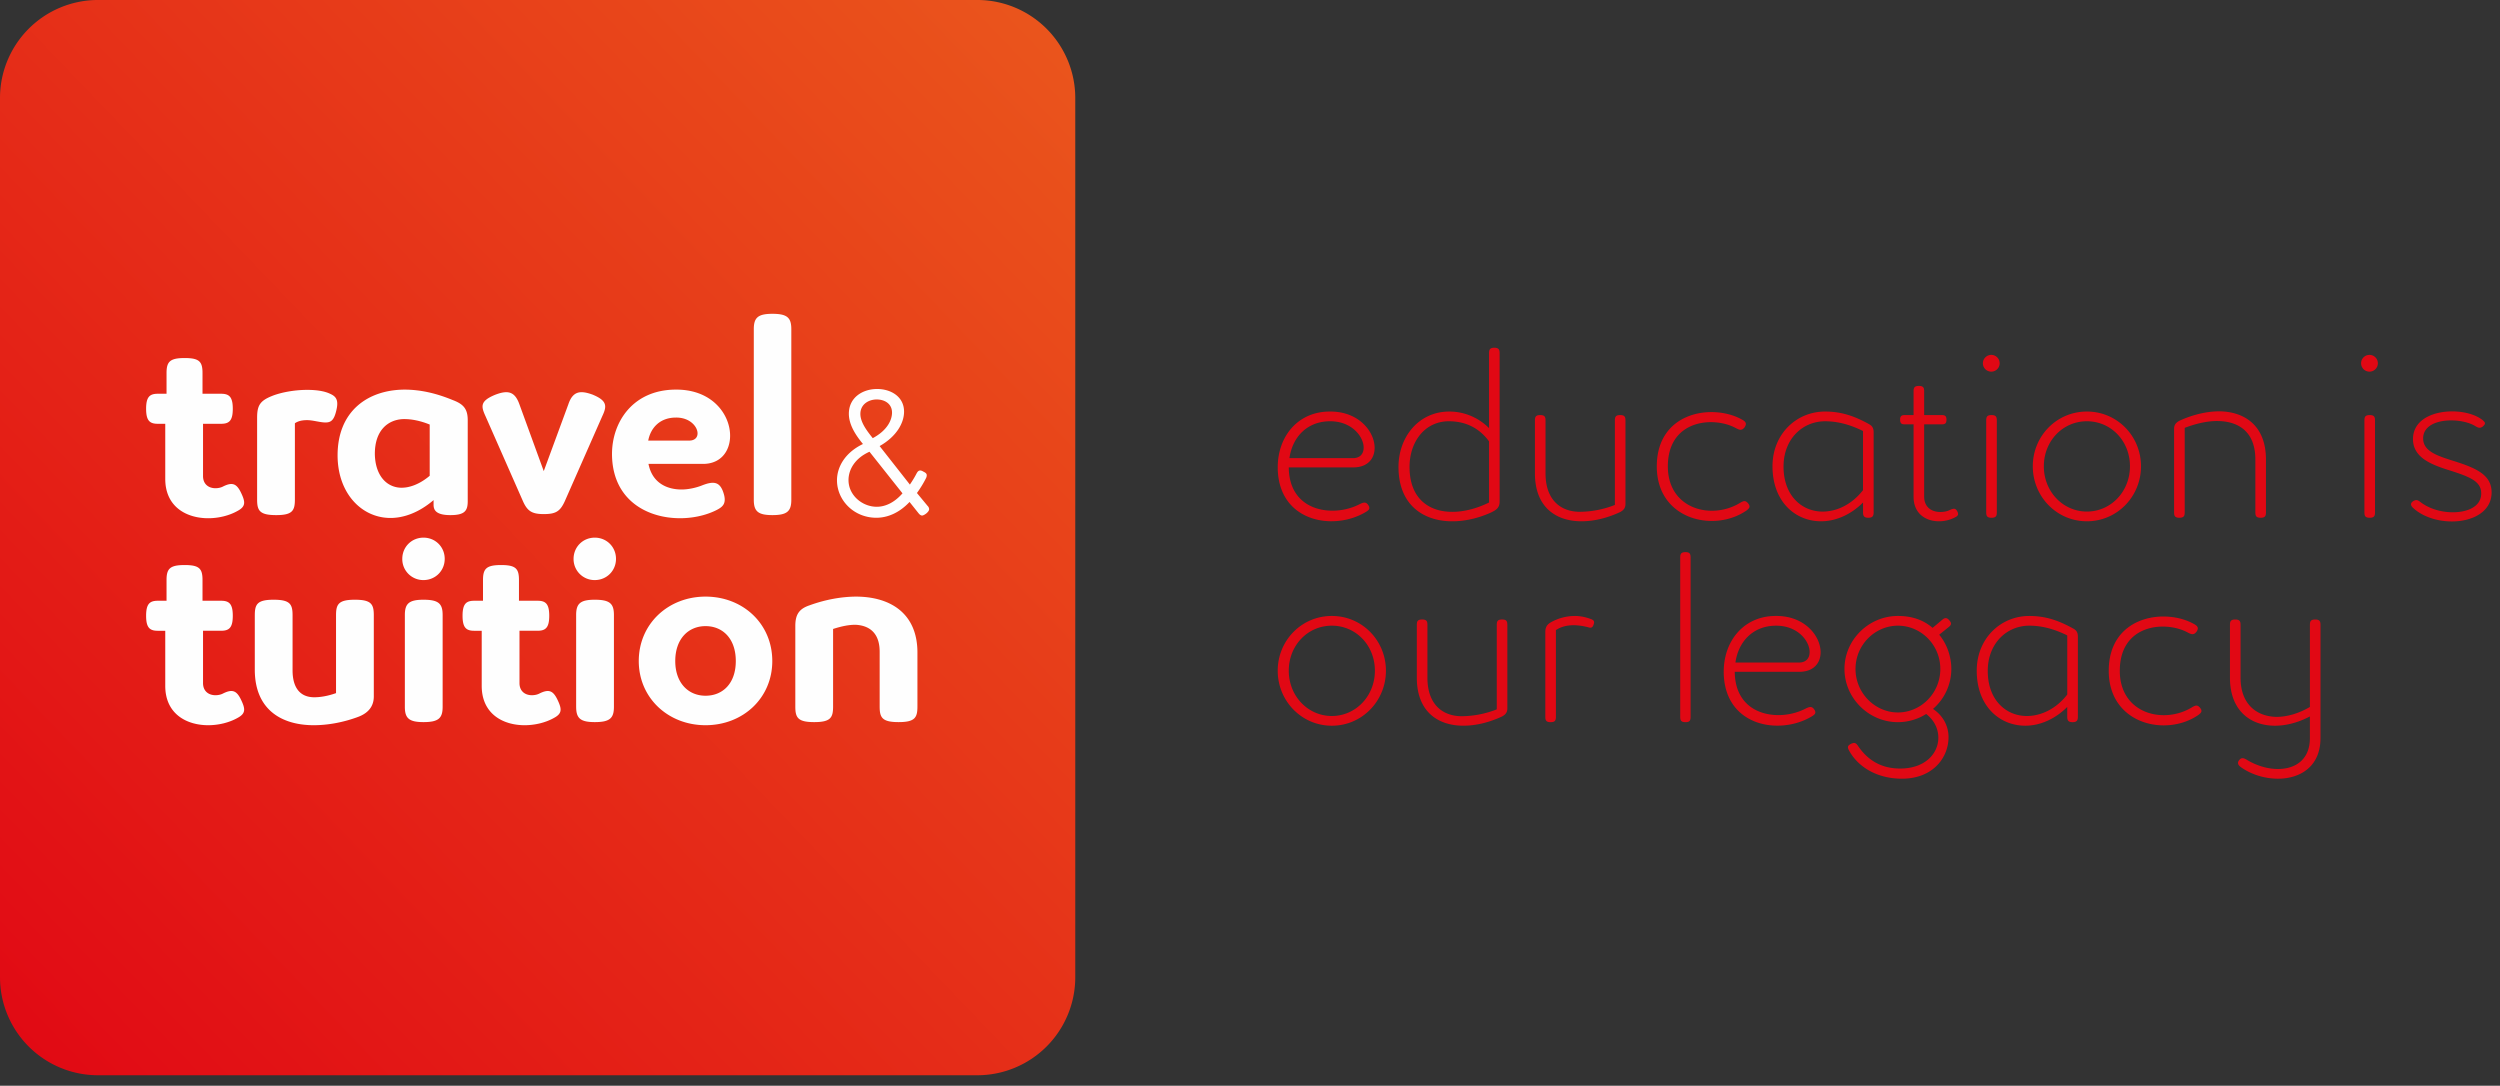 <svg xmlns="http://www.w3.org/2000/svg" width="175" height="76" viewBox="0 0 175 76">
    <rect x="0" y="0" width="175" height="76" fill="#333333" stroke="none"/>
    <defs>
        <linearGradient id="a" x1="100%" x2="0%" y1="4.118%" y2="100%">
            <stop offset="0%" stop-color="#EA551C"/>
            <stop offset="100%" stop-color="#E10814"/>
        </linearGradient>
    </defs>
    <g fill="none" fill-rule="evenodd">
        <path fill="url(#a)" d="M6.746.732A6.864 6.864 0 0 0 0 7.587v61.557A6.862 6.862 0 0 0 6.855 76h61.558a6.863 6.863 0 0 0 6.856-6.856V7.587A6.864 6.864 0 0 0 68.522.732H6.746z" transform="translate(0 -.732)"/>
        <path fill="#FEFEFE" d="M14.176 26.114v1.449h1.304c.562 0 .815.218.815 1.05 0 .834-.253 1.052-.815 1.052h-1.268v3.658c0 .579.4.852.87.852.181 0 .38-.037.543-.127.634-.308.942-.218 1.268.488.29.616.308.925-.272 1.232-.579.326-1.32.508-2.046.508-1.522 0-3.007-.798-3.007-2.754v-3.857h-.525c-.562 0-.815-.218-.815-1.051s.253-1.051.815-1.051h.615v-1.45c0-.795.236-1.05 1.268-1.05 1.033 0 1.25.255 1.25 1.05zm7.318 1.177c.615 0 1.213.072 1.648.29.435.2.561.49.398 1.16-.162.688-.38.832-.76.832-.381 0-.87-.163-1.286-.163-.326 0-.616.055-.852.218v5.343c0 .78-.181 1.087-1.304 1.087-1.159 0-1.34-.308-1.34-1.087v-5.724c0-.869.199-1.195 1.068-1.539.598-.235 1.522-.417 2.428-.417zm10.18.706c.723.273 1.067.58 1.067 1.414v5.668c0 .671-.199.979-1.213.979-.997 0-1.178-.345-1.178-.725v-.326c-1.014.869-2.1 1.269-3.079 1.25-2.01-.037-3.64-1.775-3.64-4.383 0-3.116 2.137-4.583 4.672-4.601 1.124 0 2.228.254 3.37.724zm-5.435 3.768c.018 1.413.725 2.301 1.757 2.373.634.036 1.376-.236 2.083-.833v-3.587c-.67-.271-1.304-.397-1.884-.38-1.069.054-1.956.816-1.956 2.427zm15.917-2.626l-2.626 5.959c-.326.706-.634.888-1.467.888-.816 0-1.141-.201-1.45-.888l-2.625-5.959c-.327-.707-.381-1.068.669-1.503.327-.127.58-.182.779-.182.453 0 .725.29.924.852l1.703 4.673 1.72-4.673c.182-.544.453-.852.924-.852.218 0 .453.055.76.164 1.069.434 1.015.833.689 1.521zm7.06 3.333h-3.822c.253 1.304 1.25 1.793 2.318 1.793.489 0 1.05-.127 1.486-.308.724-.272 1.14-.236 1.394.398.326.851.036 1.105-.416 1.34-2.554 1.304-7.318.581-7.336-3.912 0-2.246 1.468-4.492 4.438-4.51 4.419-.054 4.944 5.2 1.938 5.2zm-3.84-1.63h2.862c1.086 0 .616-1.63-.924-1.612-1.141 0-1.775.742-1.938 1.611zm10.016-7.807v11.954c0 .796-.29 1.069-1.322 1.069-1.015 0-1.304-.273-1.304-1.069V23.035c0-.797.289-1.068 1.304-1.068 1.032 0 1.322.271 1.322 1.068zm6.002 4.194c.963 0 1.89.53 1.89 1.588 0 .783-.518 1.734-1.71 2.408l2.118 2.696c.168-.253.301-.457.47-.782.072-.133.144-.205.252-.205.061 0 .132.024.23.084.18.085.228.157.228.253a.43.43 0 0 1-.048.193 7.48 7.48 0 0 1-.638 1.047l.746.902a.336.336 0 0 1 .108.23c0 .107-.108.227-.216.312-.097.072-.205.132-.278.132-.095 0-.18-.072-.264-.18l-.614-.77c-.734.781-1.564 1.106-2.323 1.106-1.576 0-2.756-1.227-2.756-2.623 0-.89.518-1.914 1.818-2.54-.494-.6-.987-1.336-.987-2.118 0-1.155.987-1.733 1.974-1.733zm1.047 1.65c0-.627-.53-.916-1.07-.916-.567 0-1.145.337-1.145 1.012 0 .613.506 1.24.866 1.696 1.012-.54 1.35-1.264 1.35-1.793zm-3.045 4.728c0 1.072.975 1.867 1.974 1.867.577 0 1.215-.266 1.804-.94l-2.31-2.912c-1.023.457-1.468 1.252-1.468 1.985zm-45.22 6.997v1.449h1.304c.562 0 .815.217.815 1.05 0 .834-.253 1.05-.815 1.05h-1.268v3.66c0 .579.4.852.87.852.181 0 .38-.037.543-.127.634-.308.942-.218 1.268.488.29.616.308.924-.272 1.232-.579.325-1.32.507-2.046.507-1.522 0-3.007-.797-3.007-2.753v-3.858h-.525c-.562 0-.815-.217-.815-1.05 0-.834.253-1.051.815-1.051h.615v-1.45c0-.795.236-1.05 1.268-1.05 1.033 0 1.25.255 1.25 1.05zm3.66 2.464c0-.78.18-1.087 1.321-1.087s1.323.308 1.323 1.087v3.857c0 1.214.524 1.884 1.521 1.884.434 0 .96-.091 1.521-.29v-5.451c0-.78.181-1.087 1.322-1.087s1.322.308 1.322 1.087v5.687c0 .76-.47 1.195-1.105 1.43-.977.363-2.064.58-3.097.58-2.19 0-4.129-1.032-4.129-3.893v-3.804zM28.16 39.12c0-.833.652-1.485 1.485-1.485.833 0 1.485.652 1.485 1.485 0 .833-.652 1.485-1.485 1.485a1.469 1.469 0 0 1-1.485-1.485zm.18 10.359v-6.43c0-.797.29-1.068 1.304-1.068 1.051 0 1.341.27 1.341 1.068v6.43c0 .797-.29 1.069-1.34 1.069-1.015 0-1.305-.272-1.305-1.07zm7.988-8.875v1.449h1.304c.561 0 .815.217.815 1.05 0 .834-.254 1.05-.815 1.05h-1.268v3.66c0 .579.398.852.869.852.181 0 .381-.037.543-.127.635-.308.943-.218 1.269.488.289.616.307.924-.272 1.232-.58.325-1.322.507-2.047.507-1.522 0-3.006-.797-3.006-2.753v-3.858h-.525c-.562 0-.816-.217-.816-1.05 0-.834.254-1.051.816-1.051h.615v-1.45c0-.795.235-1.05 1.268-1.05 1.032 0 1.25.255 1.25 1.05zm3.822-1.484c0-.833.652-1.485 1.485-1.485.833 0 1.485.652 1.485 1.485 0 .833-.652 1.485-1.485 1.485a1.469 1.469 0 0 1-1.485-1.485zm.18 10.359v-6.43c0-.797.29-1.068 1.305-1.068 1.05 0 1.34.27 1.34 1.068v6.43c0 .797-.29 1.069-1.34 1.069-1.014 0-1.304-.272-1.304-1.07zm13.73-3.206c0 2.59-2.047 4.492-4.673 4.492-2.608 0-4.673-1.901-4.673-4.492 0-2.607 2.065-4.51 4.673-4.51 2.626 0 4.673 1.903 4.673 4.51zm-6.792 0c0 1.54.924 2.428 2.119 2.428 1.214 0 2.119-.87 2.119-2.428 0-1.558-.905-2.444-2.119-2.444-1.195 0-2.119.886-2.119 2.444zm12.696-4.51c2.374.019 4.256 1.178 4.256 3.913v3.785c0 .779-.18 1.087-1.32 1.087-1.142 0-1.324-.308-1.324-1.087v-3.84c0-1.232-.633-1.81-1.63-1.883-.47-.018-1.014.09-1.63.29v5.433c0 .779-.18 1.087-1.322 1.087-1.14 0-1.322-.308-1.322-1.087v-5.65c0-.816.29-1.196.978-1.432 1.141-.417 2.282-.616 3.314-.616z"/>
        <path fill="#E10814" d="M90.26 32.07h4.452c1.437 0 .741-2.612-1.639-2.582-1.56.016-2.597 1.082-2.813 2.582m4.467.648h-4.513c.015 2.15 1.483 3.03 3.06 3.03.65 0 1.298-.155 1.855-.432.278-.14.464-.217.633.015.186.262.078.37-.185.525-2.287 1.345-6.12.65-6.136-3.138 0-2.194 1.437-3.91 3.632-3.91 3.37-.047 4.22 3.91 1.654 3.91zm3.168-.03c0-2.103 1.42-3.88 3.555-3.88 1.144 0 2.117.494 2.782 1.16v-5.24c0-.248.062-.387.37-.387.31 0 .372.14.372.386V35.1c0 .417-.185.587-.665.804-2.936 1.297-6.414.541-6.414-3.215zm6.337 2.488v-4.28c-.572-.79-1.468-1.408-2.813-1.408-1.67 0-2.751 1.422-2.751 3.2 0 3.276 2.967 3.771 5.564 2.488zm3.213-5.734c0-.247.046-.387.371-.387s.371.14.371.387v3.694c0 1.855 1.051 2.69 2.411 2.69a6.84 6.84 0 0 0 2.443-.48v-5.904c0-.247.046-.387.371-.387.324 0 .37.14.37.387v5.843c0 .262-.123.448-.432.587-.882.402-1.793.618-2.643.618-1.809 0-3.262-1.004-3.262-3.354v-3.694zm14.513-.062c.248.14.34.277.155.541-.186.231-.34.185-.603.046-1.56-.85-4.777-.603-4.76 2.705.015 2.952 3.013 3.725 4.992 2.565.262-.154.402-.247.602-.03.217.247.124.371-.108.541-2.257 1.545-6.244.633-6.26-3.076-.016-3.88 3.941-4.452 5.982-3.292zm8.872.309c.232.124.325.294.325.557v5.61c0 .248-.062.387-.371.387-.31 0-.372-.14-.372-.387v-.68c-.88.88-1.947 1.314-2.937 1.314-1.808 0-3.4-1.375-3.4-3.85 0-2.27 1.685-3.832 3.679-3.832 1.082 0 1.994.279 3.076.88zm-5.982 2.968c0 2.01 1.236 3.106 2.643 3.153 1.005.03 2.102-.448 2.92-1.5V30.17c-1.034-.511-1.9-.681-2.657-.681-1.561 0-2.906 1.222-2.906 3.169zm9.844-5.255v1.653h1.221c.217 0 .341.047.341.326 0 .277-.124.324-.34.324h-1.222v5.054c0 .789.572 1.08 1.128 1.08.248 0 .48-.044.665-.137.263-.123.402-.14.526.093.123.23.031.324-.155.417-.34.185-.742.278-1.128.278-.912 0-1.778-.525-1.778-1.715v-5.07h-.603c-.216 0-.34-.047-.34-.324 0-.28.124-.326.34-.326h.603v-1.653c0-.248.047-.387.371-.387.325 0 .371.139.371.387zm4.343 8.454v-6.414c0-.247.046-.387.371-.387.324 0 .371.14.371.387v6.414c0 .248-.047.387-.37.387-.326 0-.372-.14-.372-.387zm-.232-10.402a.587.587 0 1 1 1.173-.001.587.587 0 0 1-1.173 0zm11.067 7.187c0 2.118-1.67 3.849-3.787 3.849-2.118 0-3.787-1.731-3.787-3.85 0-2.116 1.669-3.832 3.787-3.832s3.787 1.716 3.787 3.833zm-6.801 0c0 1.778 1.345 3.169 3.014 3.169 1.67 0 3.014-1.391 3.014-3.17 0-1.776-1.33-3.152-3.014-3.152-1.685 0-3.014 1.376-3.014 3.153zm12.302-3.849c1.809.031 3.246 1.051 3.246 3.37v3.693c0 .25-.046.387-.371.387s-.371-.138-.371-.387v-3.693c0-1.886-1.113-2.659-2.597-2.689-.726-.016-1.546.17-2.349.478v5.904c0 .25-.047.387-.371.387-.325 0-.371-.138-.371-.387v-5.84c0-.265.123-.45.433-.589.927-.417 1.885-.634 2.751-.634zm10.138 7.064v-6.414c0-.247.046-.387.371-.387.324 0 .371.14.371.387v6.414c0 .248-.047.387-.37.387-.326 0-.372-.14-.372-.387zm-.232-10.402a.587.587 0 1 1 1.173-.001.587.587 0 0 1-1.173 0zm8.578 4.343c-.263.278-.464.093-.665-.016-1.066-.587-3.57-.54-3.57.912 0 .866.927 1.191 1.994 1.531 1.638.51 2.798.973 2.798 2.241 0 2.318-3.849 2.628-5.503 1.082-.139-.124-.232-.31.015-.464.263-.17.402-.015.572.11.572.416 1.314.632 2.025.663 1.098.046 2.164-.34 2.164-1.314 0-.849-.773-1.159-2.288-1.639-1.22-.385-2.488-.88-2.488-2.164 0-2.164 3.524-2.364 4.838-1.359.216.17.263.263.108.417zM97.015 46.95c0 2.118-1.67 3.85-3.787 3.85-2.118 0-3.787-1.732-3.787-3.85 0-2.117 1.669-3.833 3.787-3.833s3.787 1.716 3.787 3.833zm-6.801 0c0 1.777 1.345 3.17 3.014 3.17 1.67 0 3.014-1.393 3.014-3.17s-1.33-3.153-3.014-3.153c-1.685 0-3.014 1.376-3.014 3.153zm8.964-3.199c0-.248.046-.387.37-.387.326 0 .372.14.372.387v3.694c0 1.855 1.05 2.69 2.41 2.69a6.84 6.84 0 0 0 2.444-.48v-5.904c0-.248.046-.387.37-.387.325 0 .37.14.37.387v5.843c0 .262-.122.448-.431.587-.882.402-1.793.618-2.643.618-1.81 0-3.262-1.005-3.262-3.354v-3.694zm11.05-.634c.34 0 .696.062 1.05.186.28.092.357.17.28.401-.062.185-.14.278-.341.217a4.186 4.186 0 0 0-1.051-.156c-.417 0-.865.08-1.252.341v6.06c0 .247-.046.386-.371.386-.324 0-.371-.139-.371-.387v-5.92c0-.448.217-.603.526-.757a3.437 3.437 0 0 1 1.53-.37zm8.114-4.08v11.128c0 .248-.046.387-.355.387-.325 0-.372-.139-.372-.387V39.036c0-.247.047-.387.372-.387.309 0 .355.14.355.387zm7.604 7.99h-4.513c.015 2.15 1.483 3.03 3.06 3.03.649 0 1.298-.155 1.855-.433.278-.139.464-.216.633.016.186.262.078.371-.185.525-2.287 1.345-6.121.65-6.136-3.138 0-2.194 1.437-3.91 3.632-3.91 3.37-.047 4.22 3.91 1.654 3.91zm-4.467-.649h4.452c1.437 0 .74-2.612-1.64-2.58-1.56.015-2.596 1.081-2.812 2.58zm13.802-2.427l.68-.57c.185-.157.324-.157.494.045.17.201.155.31-.062.48l-.65.524c.558.666.85 1.562.85 2.396a3.698 3.698 0 0 1-1.282 2.798c.773.525 1.129 1.3 1.082 2.134-.077 1.375-1.16 2.751-3.261 2.751-1.7 0-3.045-.788-3.694-1.963-.155-.279-.077-.37.139-.48.263-.123.355-.046.51.186.633.912 1.546 1.546 2.92 1.546 1.733 0 2.629-1.02 2.675-2.072.03-.649-.262-1.298-.85-1.747a3.73 3.73 0 0 1-1.978.573c-2.041 0-3.741-1.685-3.741-3.726 0-2.04 1.7-3.709 3.74-3.709.866 0 1.717.216 2.428.834zm-5.395 2.875c0 1.701 1.375 3.046 2.968 3.046 1.607 0 2.968-1.345 2.968-3.046 0-1.7-1.361-3.029-2.968-3.029-1.593 0-2.968 1.33-2.968 3.03zm15.24-2.828c.231.123.325.294.325.557v5.61c0 .248-.063.387-.371.387-.31 0-.373-.139-.373-.387v-.679c-.88.88-1.946 1.313-2.936 1.313-1.808 0-3.4-1.375-3.4-3.849 0-2.272 1.684-3.833 3.678-3.833 1.082 0 1.994.28 3.076.881zm-5.983 2.968c0 2.01 1.237 3.106 2.643 3.153 1.006.031 2.102-.448 2.922-1.5v-4.14c-1.035-.512-1.901-.682-2.659-.682-1.56 0-2.906 1.222-2.906 3.17zm14.451-3.277c.248.14.34.278.155.54-.186.233-.34.187-.603.048-1.56-.851-4.777-.604-4.76 2.705.015 2.952 3.013 3.725 4.992 2.565.262-.154.402-.247.602-.03.217.247.124.37-.108.54-2.257 1.546-6.244.634-6.26-3.075-.016-3.88 3.941-4.452 5.982-3.293zm8.84.062v7.914c0 2.01-1.436 2.844-2.982 2.844-.912 0-1.871-.294-2.582-.804-.17-.124-.293-.278-.14-.479.17-.232.341-.17.589-.016.649.387 1.422.62 2.133.62 1.206 0 2.24-.635 2.24-2.165V50.15c-.819.434-1.668.65-2.442.65-1.746 0-3.153-1.082-3.153-3.354v-3.694c0-.248.046-.387.371-.387s.371.14.371.387v3.694c0 1.824 1.097 2.704 2.505 2.736.742 0 1.56-.232 2.349-.696v-5.734c0-.248.046-.387.37-.387.326 0 .372.14.372.387z"/>
    </g>
</svg>
